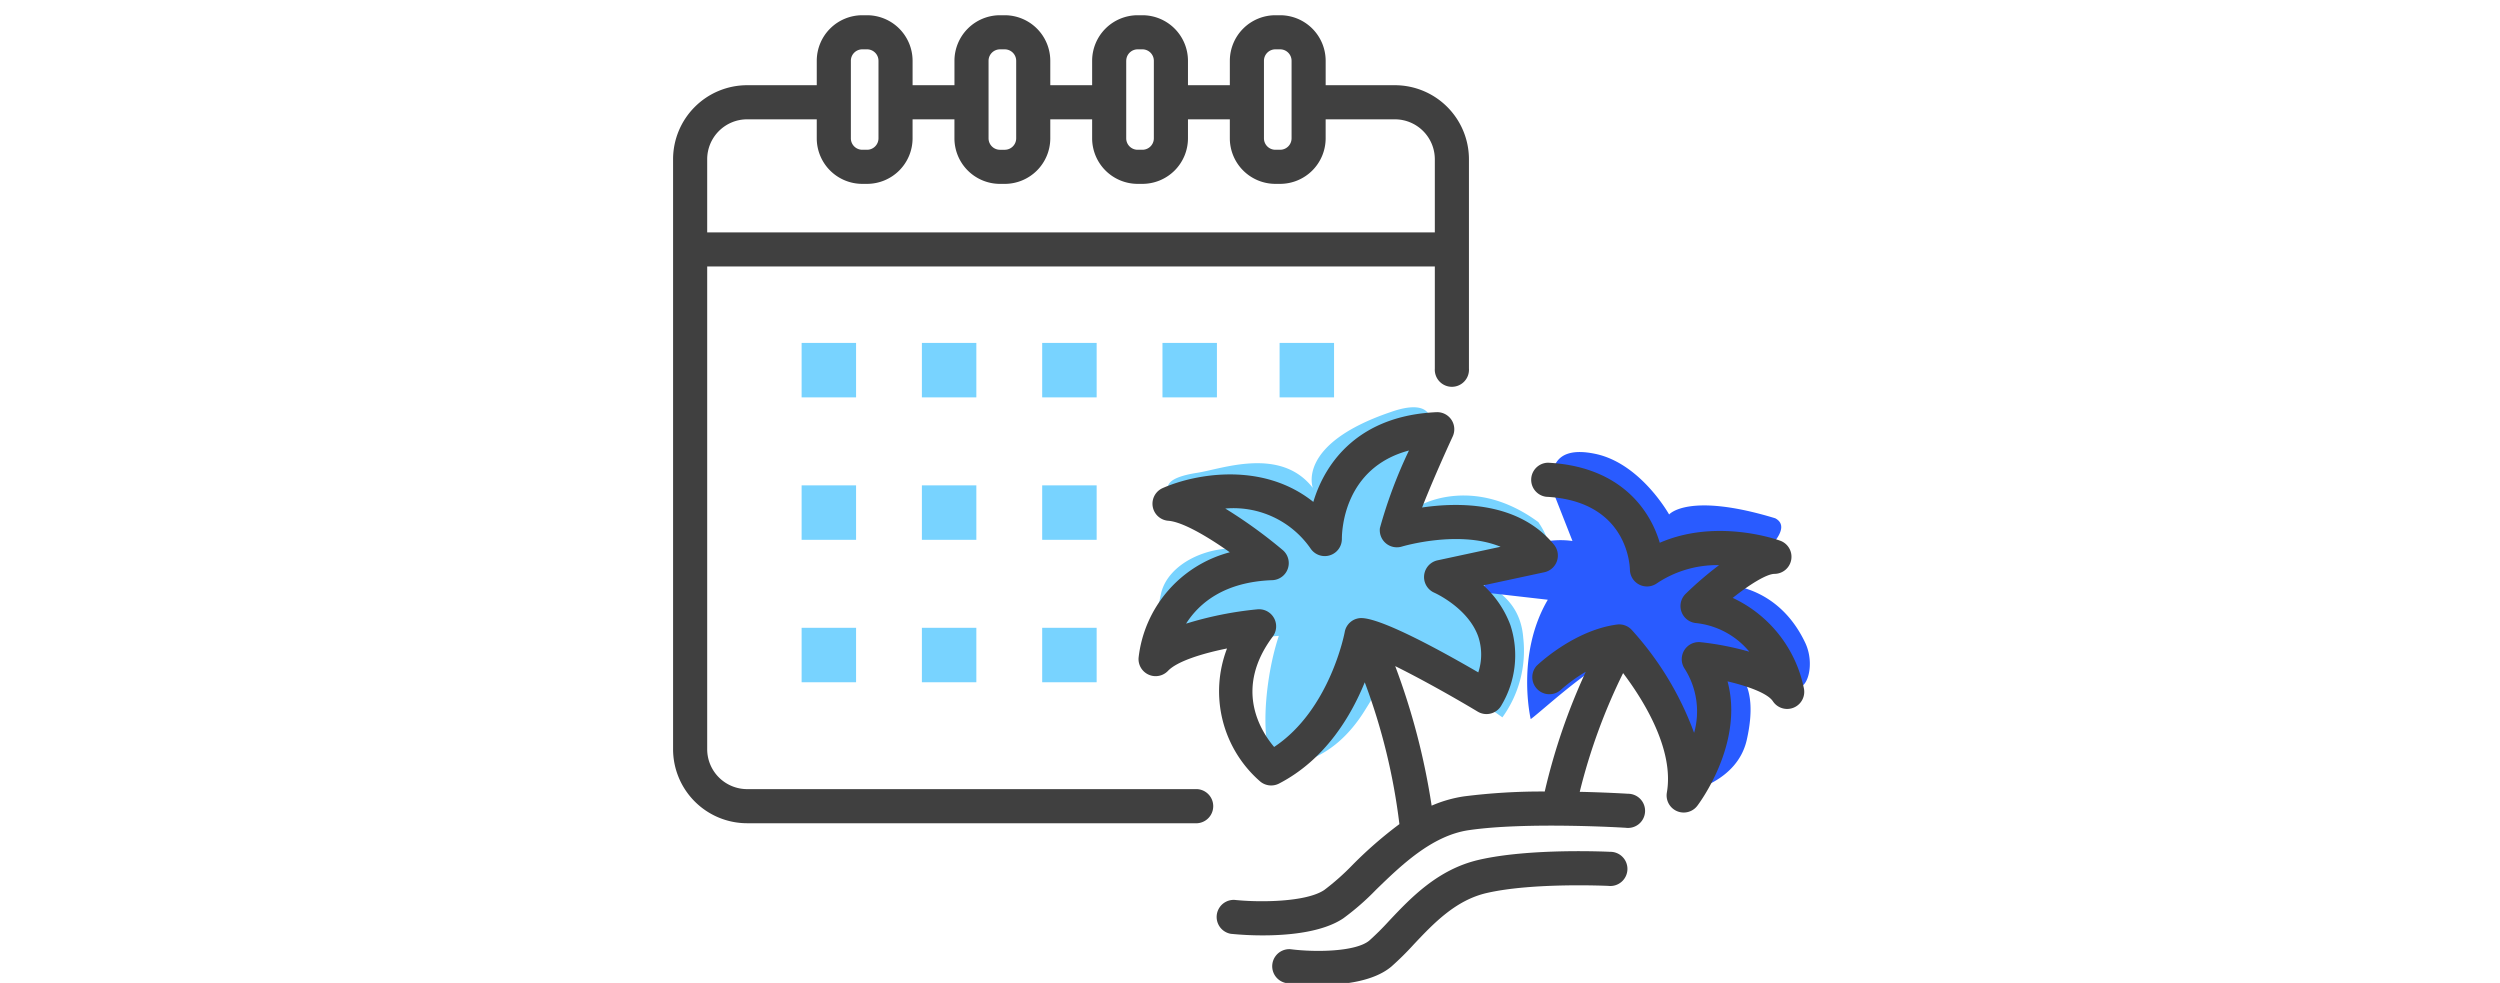 <svg xmlns="http://www.w3.org/2000/svg" xmlns:xlink="http://www.w3.org/1999/xlink" width="234" height="92" viewBox="0 0 234 92"><defs><clipPath id="a"><rect width="234" height="92" transform="translate(16836 2870)" fill="none" stroke="#707070" stroke-width="1"/></clipPath><clipPath id="b"><rect width="106.408" height="90.772" fill="none"/></clipPath></defs><g transform="translate(-16836 -2870)" clip-path="url(#a)"><g transform="translate(16899 2871.426)"><g transform="translate(0 0)" clip-path="url(#b)"><path d="M50.775,47.708s-3.725-3.547-5.5-4.257-3.062-2.2,1.064-2.838c2.306-.354,7.805-2.483,10.82,1.42,0,0-1.6-4.08,7.272-7.1,2.484-.886,4.08-.532,3.725,1.6s-.886,7.1-.886,7.1,4.967-2.838,11,1.6c1.064,1.6,1.064,2.305.355,2.837s-6.917,2.484-6.917,2.484,4.789.709,5.143,5.5a10.646,10.646,0,0,1-1.951,7.45s-9.307-6.629-10.288-5.321c-.532.71-.532,1.42-2.661,4.789s-4.967,4.967-7.8,4.967c-1.984,0-1.774-7.272-.178-12.061,0,0-9.932.709-11.529,1.6a20.732,20.732,0,0,1,.532-5.677c.709-2.661,4.257-4.434,7.8-4.079" transform="translate(2.724 2.214)" fill="#78d3ff"/><path d="M79.618,46.746l-1.951-4.967c0-1.241-.178-4.079,4.079-3.193s6.917,5.677,6.917,5.677,1.774-2.128,9.932.354c2.661,1.419-4.966,6.208-4.966,6.208s5.143-.177,7.8,5.5c.886,1.951.178,4.257-.71,4.079s-6.03-1.6-6.03-1.6,2.508.985,1.241,6.563c-.886,3.9-5.321,4.789-5.321,4.789s-3.9-11.352-5.5-12.593-8.159,4.966-9.4,5.853c0,0-1.419-6.031,1.6-11.174l-6.208-.71a8.066,8.066,0,0,1,8.514-4.789" transform="translate(4.566 2.467)" fill="#295bff"/><rect width="5.097" height="5.097" transform="translate(12.031 30.671)" fill="#78d3ff"/><rect width="5.097" height="5.097" transform="translate(23.289 30.671)" fill="#78d3ff"/><rect width="5.097" height="5.097" transform="translate(34.549 30.671)" fill="#78d3ff"/><rect width="5.097" height="5.097" transform="translate(45.807 30.671)" fill="#78d3ff"/><rect width="5.097" height="5.097" transform="translate(56.77 30.671)" fill="#78d3ff"/><rect width="5.097" height="5.097" transform="translate(12.031 44.004)" fill="#78d3ff"/><rect width="5.097" height="5.097" transform="translate(23.289 44.004)" fill="#78d3ff"/><rect width="5.097" height="5.097" transform="translate(34.549 44.004)" fill="#78d3ff"/><rect width="5.097" height="5.097" transform="translate(12.031 57.336)" fill="#78d3ff"/><rect width="5.097" height="5.097" transform="translate(23.289 57.336)" fill="#78d3ff"/><rect width="5.097" height="5.097" transform="translate(34.549 57.336)" fill="#78d3ff"/><path d="M103.227,60.819a11.962,11.962,0,0,0-6.673-8.524c1.589-1.261,3.179-2.249,3.921-2.249a1.6,1.6,0,0,0,.551-3.094c-.272-.1-5.965-2.141-11.3.184-.961-3.245-3.832-7.154-10.457-7.494a1.6,1.6,0,0,0-.165,3.189c7.438.381,7.809,6.175,7.827,6.825a1.6,1.6,0,0,0,2.516,1.281,10.112,10.112,0,0,1,5.83-1.708,32.666,32.666,0,0,0-3.134,2.689,1.6,1.6,0,0,0,.929,2.729,7.5,7.5,0,0,1,5.038,2.687,27.18,27.18,0,0,0-4.567-.894,1.6,1.6,0,0,0-1.492,2.479,7.437,7.437,0,0,1,.888,6.011,29.279,29.279,0,0,0-5.849-9.65,1.584,1.584,0,0,0-1.375-.49c-4.019.536-7.375,3.725-7.517,3.861a1.6,1.6,0,0,0,2.21,2.3A14.833,14.833,0,0,1,82.8,59.208a57.847,57.847,0,0,0-3.842,11.209,57.92,57.92,0,0,0-7.571.457,12.054,12.054,0,0,0-3.015.868,64.733,64.733,0,0,0-3.409-13.061c2.223,1.1,5.159,2.723,7.725,4.262a1.6,1.6,0,0,0,2.236-.629,9.112,9.112,0,0,0,.818-7.478,9.486,9.486,0,0,0-2.522-3.716l5.71-1.228a1.6,1.6,0,0,0,.9-2.571c-3.32-4.058-8.954-3.987-12.352-3.487.716-1.835,1.82-4.381,2.87-6.658a1.6,1.6,0,0,0-1.521-2.264c-7.2.319-10.393,4.611-11.529,8.4-4.721-3.779-11.029-2.655-14.116-1.289a1.6,1.6,0,0,0,.533,3.052c1.332.095,3.674,1.472,5.766,2.951A11.543,11.543,0,0,0,40.942,57.9a1.6,1.6,0,0,0,2.749,1.229c.85-.9,3.21-1.634,5.53-2.1A11.177,11.177,0,0,0,52.3,69.457a1.6,1.6,0,0,0,1.786.217c4.353-2.251,6.758-6.359,8.026-9.479A57.332,57.332,0,0,1,65.355,73.47a38.48,38.48,0,0,0-4.4,3.832,22.511,22.511,0,0,1-2.638,2.337c-1.71,1.141-6.062,1.171-8.4.923a1.6,1.6,0,0,0-.341,3.175,29.662,29.662,0,0,0,2.992.147c2.367,0,5.563-.28,7.524-1.588a23.908,23.908,0,0,0,3.091-2.7c2.321-2.253,5.21-5.056,8.671-5.561,5.445-.793,14.595-.229,14.686-.222a1.6,1.6,0,1,0,.2-3.186c-.169-.011-2.008-.125-4.506-.18a54.625,54.625,0,0,1,4.06-11.115c1.9,2.516,4.8,7.148,4.094,11.192a1.6,1.6,0,0,0,2.841,1.244c.21-.275,4.4-5.879,2.84-11.659,1.92.448,3.764,1.122,4.247,1.865a1.6,1.6,0,0,0,2.91-1.154m-49.6,5.425c-1.39-1.656-3.7-5.545-.121-10.336a1.6,1.6,0,0,0-1.279-2.551c-.05,0-.1,0-.152.006a33.258,33.258,0,0,0-6.687,1.342c1.209-1.9,3.552-3.912,8.077-4.07a1.6,1.6,0,0,0,.977-2.813,45.281,45.281,0,0,0-5.384-3.892,8.779,8.779,0,0,1,8.008,3.777,1.6,1.6,0,0,0,2.905-.927c0-.749.173-6.655,6.279-8.282a44.063,44.063,0,0,0-2.717,7.255,1.6,1.6,0,0,0,2.049,1.738c.067-.02,5.342-1.588,9.244.017l-5.909,1.272a1.6,1.6,0,0,0-.3,3.026c.031.014,3.17,1.412,4.122,4.117a5.314,5.314,0,0,1,0,3.344c-3.176-1.849-8.82-4.974-10.856-5.082A1.579,1.579,0,0,0,60.236,55.5c-.014.078-1.385,7.29-6.606,10.747" transform="translate(2.629 2.242)" fill="#404040"/><path d="M57.047,86.05a25.059,25.059,0,0,1-3.056-.186,1.6,1.6,0,0,1,.417-3.166c2.313.3,6.136.249,7.39-.816a25.441,25.441,0,0,0,1.837-1.829c2.031-2.153,4.557-4.832,8.417-5.722,4.773-1.1,11.959-.763,12.261-.748a1.6,1.6,0,1,1-.155,3.188c-.071,0-7.048-.331-11.389.67-2.917.674-4.985,2.867-6.81,4.8a27.44,27.44,0,0,1-2.092,2.072c-1.672,1.422-4.579,1.736-6.818,1.736" transform="translate(3.378 4.721)" fill="#404040"/><path d="M67.56,6.55H61.082V4.263A4.268,4.268,0,0,0,56.82,0h-.445a4.268,4.268,0,0,0-4.262,4.263V6.55H48.194V4.263A4.268,4.268,0,0,0,43.932,0h-.445a4.268,4.268,0,0,0-4.263,4.263V6.55H35.307V4.263A4.268,4.268,0,0,0,31.043,0H30.6a4.268,4.268,0,0,0-4.263,4.263V6.55H22.418V4.263A4.268,4.268,0,0,0,18.155,0h-.444a4.267,4.267,0,0,0-4.262,4.263V6.55H6.929A6.937,6.937,0,0,0,0,13.479V68.7a6.937,6.937,0,0,0,6.929,6.929H49.064a1.6,1.6,0,0,0,0-3.193H6.929A3.741,3.741,0,0,1,3.193,68.7V23.517H71.3v9.556a1.6,1.6,0,1,0,3.193,0V13.479A6.937,6.937,0,0,0,67.56,6.55M55.306,4.263a1.072,1.072,0,0,1,1.07-1.071h.445a1.072,1.072,0,0,1,1.07,1.071v7.259a1.071,1.071,0,0,1-1.07,1.07h-.445a1.071,1.071,0,0,1-1.07-1.07V4.263Zm-12.889,0a1.072,1.072,0,0,1,1.071-1.071h.445A1.072,1.072,0,0,1,45,4.263v7.259a1.071,1.071,0,0,1-1.07,1.07h-.445a1.071,1.071,0,0,1-1.071-1.07V4.263Zm-12.888,0A1.072,1.072,0,0,1,30.6,3.193h.444a1.073,1.073,0,0,1,1.071,1.071v7.259a1.072,1.072,0,0,1-1.071,1.07H30.6a1.071,1.071,0,0,1-1.071-1.07V4.263Zm-12.888,0a1.072,1.072,0,0,1,1.07-1.071h.444a1.072,1.072,0,0,1,1.071,1.071v7.259a1.071,1.071,0,0,1-1.071,1.07h-.444a1.071,1.071,0,0,1-1.07-1.07V4.263ZM71.3,20.325H3.193V13.479A3.741,3.741,0,0,1,6.929,9.743h6.519v1.779a4.266,4.266,0,0,0,4.262,4.262h.444a4.267,4.267,0,0,0,4.263-4.262V9.743h3.918v1.779A4.267,4.267,0,0,0,30.6,15.785h.444a4.267,4.267,0,0,0,4.263-4.262V9.743h3.917v1.779a4.267,4.267,0,0,0,4.263,4.262h.445a4.267,4.267,0,0,0,4.262-4.262V9.743h3.918v1.779a4.267,4.267,0,0,0,4.262,4.262h.445a4.267,4.267,0,0,0,4.262-4.262V9.743H67.56A3.741,3.741,0,0,1,71.3,13.479Z" transform="translate(0 0)" fill="#404040"/></g></g></g></svg>